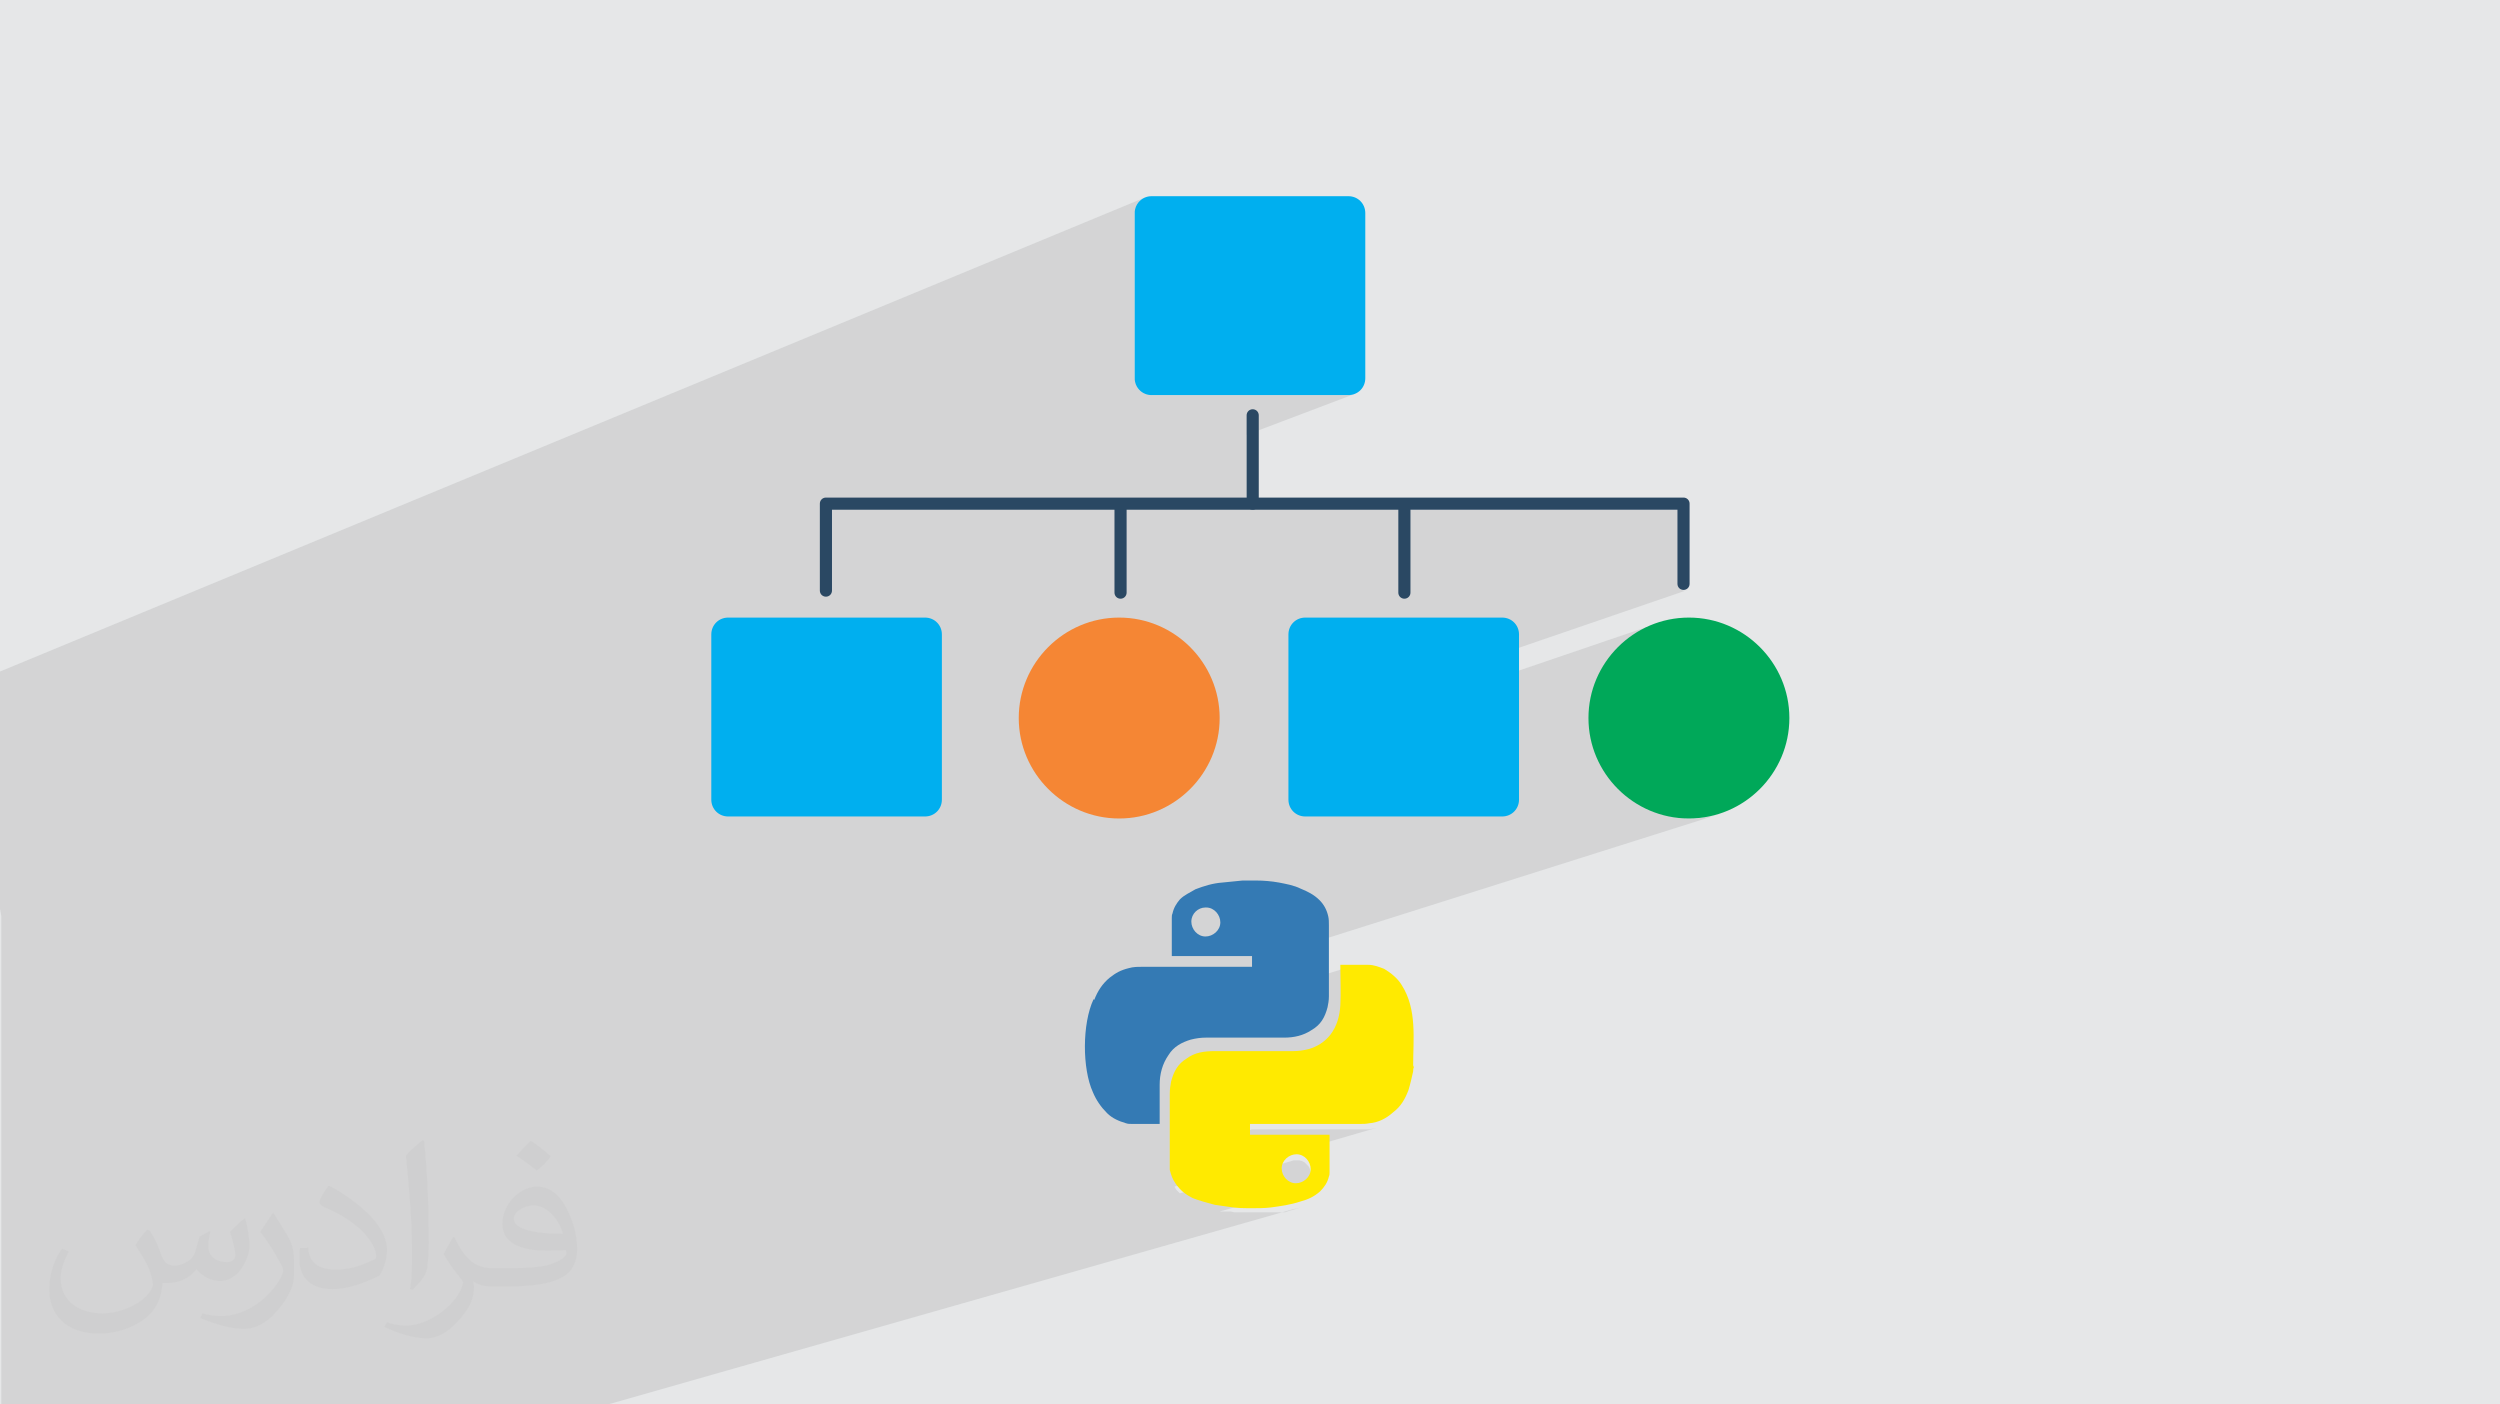 <?xml version="1.0" encoding="UTF-8"?>
<!DOCTYPE svg PUBLIC "-//W3C//DTD SVG 1.1//EN" "http://www.w3.org/Graphics/SVG/1.1/DTD/svg11.dtd">
<!-- Creator: CorelDRAW 2017 -->
<svg xmlns="http://www.w3.org/2000/svg" xml:space="preserve" width="3.708in" height="2.083in" version="1.1" style="shape-rendering:geometricPrecision; text-rendering:geometricPrecision; image-rendering:optimizeQuality; fill-rule:evenodd; clip-rule:evenodd"
viewBox="0 0 3708 2083"
 xmlns:xlink="http://www.w3.org/1999/xlink">
 <defs>
  <style type="text/css">
   <![CDATA[
    .fil6 {fill:#F58634}
    .fil5 {fill:#00AFEF}
    .fil7 {fill:#00A859}
    .fil0 {fill:#E6E7E8}
    .fil8 {fill:#2A4863;fill-rule:nonzero}
    .fil3 {fill:#347AB4;fill-rule:nonzero}
    .fil4 {fill:#FFEA00;fill-rule:nonzero}
    .fil2 {fill:#373435;fill-opacity:0.031}
    .fil1 {fill:#373435;fill-opacity:0.102}
   ]]>
  </style>
 </defs>
 <g id="Layer_x0020_1">
  <polygon class="fil0" points="0,0 3708,0 3708,2083 0,2083 "/>
  <path class="fil1" d="M0 1348l0 -10 0 -11 0 -5 0 -5 0 -80 0 -14 0 -5 0 -222 1698 -703 -4 2 -4 3 -3 4 -2 4 -1 5 -1 5 0 245 1 5 1 5 2 4 3 4 4 3 4 2 5 1 5 1 292 0 5 -1 5 -1 -161 61 0 100 0 2 1 2 1 2 1 1 1 1 2 1 2 1 2 0 2 0 2 -1 -3 1 177 0 44 -16 -2 1 -1 1 -1 1 -1 2 -1 2 0 2 0 8 414 0 0 110 0 2 1 2 1 2 1 1 1 1 2 1 2 1 2 0 2 0 2 -1 -589 202 0 33 543 -185 -7 3 -7 3 -6 3 -6 4 -6 4 -6 4 -6 4 -5 5 -5 5 -5 5 -5 5 -4 6 -4 6 -4 6 -4 6 -3 6 -3 7 -3 7 -2 7 -2 7 -2 7 -1 7 -1 7 -1 8 0 8 0 8 1 8 1 7 1 7 2 7 2 7 2 7 3 7 3 7 3 6 4 6 4 6 4 6 4 6 5 5 5 5 5 5 5 5 6 4 6 4 6 4 6 4 6 3 7 3 7 3 7 2 7 2 7 2 7 1 7 1 8 1 8 0 8 0 8 -1 7 -1 7 -1 7 -2 7 -2 -693 219 0 1 0 2 0 2 0 2 0 2 0 0 -240 76 0 1 -1 4 -1 5 -1 5 -1 5 0 5 0 5 0 5 0 5 0 3 377 -117 0 0 0 0 0 0 0 0 0 0 0 0 0 0 0 0 0 4 0 4 0 4 0 4 0 4 0 4 0 4 0 4 0 4 0 4 0 4 0 4 0 4 0 4 0 4 0 4 0 3 0 3 0 3 0 3 -1 3 -1 3 -1 3 -1 3 -1 3 -1 3 -1 3 -1 3 -1 3 -2 3 -2 3 -2 2 -3 4 -4 3 -4 3 -4 3 -4 2 -4 2 -5 2 -5 2 -205 62 0 1 0 3 0 6 0 6 0 6 0 6 0 6 0 6 0 6 0 6 0 6 0 7 0 1 360 -107 0 0 -360 107 0 5 0 7 0 1 118 -35 0 0 0 0 0 0 0 0 0 0 0 0 0 0 5 0 5 0 5 0 5 0 5 0 5 0 5 0 5 0 5 0 5 0 5 0 5 0 5 0 5 0 5 0 5 0 5 0 5 0 5 0 5 0 5 0 5 0 5 0 5 0 5 0 5 0 5 0 5 0 5 0 5 0 5 0 5 0 1 0 1 0 2 0 2 0 2 0 2 0 2 0 2 0 5 -1 5 -1 -299 87 1 2 2 3 3 3 2 2 169 -49 4 0 4 0 4 1 4 2 3 3 3 3 2 4 1 4 0 4 0 4 -1 4 -2 4 -3 3 -3 3 -4 2 -4 1 -118 34 0 0 3 0 3 0 3 0 2 0 3 0 3 0 4 1 4 0 4 0 4 0 4 0 4 0 4 0 4 0 3 0 3 0 3 0 3 0 3 0 3 0 3 0 3 0 3 0 3 0 3 0 3 0 3 0 3 0 3 0 3 0 3 -1 3 -1 3 -1 1 0 13 -4 4 -1 -16 4 0 0 3 -1 3 -1 -1049 299 0 0 0 0 -14 0 -21 0 -36 0 -20 0 -7 0 -41 0 -22 0 -63 0 -2 0 -22 0 -17 0 -3 0 -9 0 -43 0 -26 0 -75 0 -1 0 -38 0 -1 0 -76 0 -1 0 -36 0 -10 0 -68 0 -3 0 -11 0 -31 0 -10 0 -27 0 -10 0 -16 0 -22 0 -8 0 -17 0 -36 0 -12 0 -17 0 0 -29 0 -1 0 -34 0 -8 0 -6 0 -7 0 -1 0 -22 0 -2 0 -1 0 -1 0 -9 0 -12 0 -16 0 -7 0 -1 0 0 0 0 0 -1 0 -4 0 -15 0 -6 0 0 0 -117 0 -23 0 -28 0 0 0 -10 0 -32 0 -57 0 -9 0 0 0 -10 0 -11 0 -92 0 -6 0 -5 0 -3 0 0 0 -10 0 -41 0 0 0 -10 0 -61 0 -5 0 -17 0 -1 0 -1zm1972 337l0 0z"/>
  <path class="fil2" d="M222 1825c7,11 12,21 16,33 3,7 5,19 21,19 5,0 11,-1 17,-5 7,-3 12,-9 14,-17l6 -21 15 -8 1 1c-2,8 -3,16 -3,21 0,18 15,24 27,24 7,0 13,-3 13,-10 0,-8 -4,-23 -8,-35 7,-7 14,-14 22,-20l1 1c4,15 6,30 6,40 0,10 -4,20 -8,27 -7,14 -20,25 -36,25 -12,0 -25,-6 -34,-17l-1 0c-9,11 -22,20 -43,20l-7 0c-1,14 -4,24 -9,33 -13,25 -50,42 -85,42 -49,0 -74,-28 -74,-66 0,-23 8,-45 19,-60l10 4c-7,14 -12,27 -12,40 0,35 29,52 62,52 31,0 69,-19 75,-42 -3,-25 -12,-36 -26,-59 4,-8 10,-15 17,-23l1 0 0 0 0 0 0 0 3 1zm565 -133c10,6 20,14 30,23 -6,8 -12,15 -21,21 -10,-8 -20,-15 -30,-22 7,-8 14,-15 21,-22l0 0 0 0 0 0 0 0 0 0 0 0 0 0zm5 96c-17,0 -30,11 -30,19 0,17 33,23 73,23 -5,-20 -23,-42 -43,-42l0 0zm-37 93c22,0 41,-1 55,-4 16,-4 30,-12 30,-18 0,-1 0,-3 -1,-5 -9,1 -19,1 -29,1 -29,0 -52,-7 -61,-23 -2,-5 -4,-10 -4,-16 0,-16 7,-31 19,-42 10,-9 21,-14 33,-14 21,0 37,16 48,42 6,14 11,31 11,51 0,14 -4,25 -12,34 -16,15 -45,21 -90,21l-20 0 0 0 -5 0c-11,0 -19,-2 -26,-7l-1 0c0,3 1,5 1,8 0,10 -3,23 -10,33 -20,30 -42,43 -60,43 -19,0 -42,-7 -63,-17l4 -7c7,3 16,5 29,5 34,0 78,-33 84,-64 -1,-3 -4,-6 -7,-10 -10,-12 -16,-22 -22,-32 5,-10 10,-18 14,-25l2 0c14,29 28,46 57,46l5 0 0 0 21 0 0 0 0 0 0 0 0 0 0 0 0 0 -2 0zm-147 31c3,-14 3,-29 3,-43l0 -21c0,-39 -5,-96 -9,-134 7,-8 17,-17 25,-23l2 1c5,47 7,101 7,151 0,13 -1,26 -2,35 -1,12 -8,21 -22,35l-3 -1 -1 0zm-151 -62c1,18 10,33 41,33 20,0 36,-5 55,-14 3,-1 5,-3 5,-5 0,-12 -9,-27 -24,-41 -14,-13 -34,-25 -52,-32 -6,-3 -8,-5 -8,-8 0,-5 7,-16 13,-24l2 0c21,11 43,27 60,44 15,16 25,33 25,51 0,13 -4,26 -11,38 -23,11 -46,20 -70,20 -29,0 -49,-14 -49,-45 0,-3 0,-9 1,-16l10 0 0 0 0 0 0 0 0 0 0 0 0 0 2 -1zm-52 -52l18 29c7,11 13,22 13,41l0 24c0,19 -12,39 -32,60 -15,14 -29,19 -42,19 -19,0 -40,-6 -65,-16l3 -7c8,2 17,4 28,4 36,0 72,-26 89,-58 2,-4 3,-7 3,-9 0,-4 -2,-8 -4,-11 -9,-17 -19,-33 -30,-47 6,-9 12,-18 18,-27l1 0 0 0 0 0 0 0 0 0 0 0 0 0 0 -2z"/>
  <g id="_2210630250464">
   <g id="_1445320157344">
    <path class="fil3" d="M1623 1483c5,-13 12,-24 23,-33 9,-7 16,-11 28,-14 7,-2 13,-2 19,-2 54,0 108,0 163,0 1,0 1,0 1,0 0,-6 0,-10 0,-16 -40,0 -79,0 -119,0 0,-1 0,-1 0,-2 0,-17 0,-35 0,-53 0,-1 0,-1 0,-1 0,-3 0,-5 1,-7 2,-9 6,-15 11,-21 7,-7 15,-10 23,-15 13,-5 26,-9 40,-10 10,-1 21,-2 30,-3 1,0 1,0 1,0 7,0 12,0 18,0 1,0 1,0 1,0 11,0 23,1 34,3 10,2 22,4 32,9 10,4 20,9 28,17 7,7 11,15 13,24 1,4 1,9 1,13 0,35 0,71 0,106 0,6 -1,11 -2,16 -4,15 -10,26 -24,34 -12,8 -26,11 -40,11 -38,0 -77,0 -116,0 -8,0 -15,1 -23,3 -13,4 -25,10 -33,23 -9,13 -13,28 -13,44 0,19 0,38 0,57 0,1 0,1 0,1 -1,0 -1,0 -1,0 -13,0 -28,0 -41,0 -3,0 -5,0 -8,-1 -10,-3 -20,-7 -28,-15 -9,-9 -16,-19 -21,-31 -16,-35 -16,-102 1,-138l-1 -1zm165 -137l0 0c-11,0 -21,9 -21,21 0,11 9,22 21,22 11,0 22,-9 22,-21 0,-11 -9,-22 -21,-22l0 0 -1 0 0 0z"/>
    <path class="fil4" d="M2097 1583c-1,2 -1,4 -1,6 -2,9 -4,18 -7,28 -5,13 -11,24 -23,33 -10,9 -22,15 -35,16 -5,1 -9,1 -13,1 -54,0 -108,0 -163,0 -1,0 -1,0 -1,0 0,6 0,10 0,16 39,0 79,0 118,0 0,1 0,1 0,1 0,18 0,37 0,55 0,2 0,4 -1,6 -2,9 -7,16 -13,22 -9,8 -18,12 -29,15 -15,5 -30,7 -45,9 -9,1 -18,1 -27,1 -11,0 -23,0 -34,-2 -7,-1 -13,-2 -21,-3 -11,-3 -23,-6 -33,-10 -10,-5 -18,-11 -25,-21 -5,-7 -7,-13 -9,-21 0,-3 0,-6 0,-9 0,-35 0,-69 0,-104 0,-7 1,-12 2,-18 4,-15 10,-26 23,-34 12,-9 26,-11 42,-11 38,0 77,0 116,0 8,0 15,-1 23,-3 13,-4 23,-10 32,-21 10,-13 14,-28 15,-44 1,-19 0,-39 0,-58 0,-1 0,-1 0,-2 1,0 1,0 2,0 13,0 26,0 39,0 9,0 16,3 24,6 10,6 20,14 26,24 23,36 17,80 17,119l0 0zm-175 172l0 0c11,0 22,-9 22,-21 0,-11 -9,-22 -21,-22 -11,0 -22,9 -22,21 0,11 9,22 21,22z"/>
   </g>
   <g>
    <path class="fil5" d="M1708 291l292 0c14,0 25,11 25,25l0 245c0,14 -11,25 -25,25l-292 0c-14,0 -25,-11 -25,-25l0 -245c0,-14 11,-25 25,-25z"/>
    <path class="fil5" d="M1080 916l292 0c14,0 25,11 25,25l0 245c0,14 -11,25 -25,25l-292 0c-14,0 -25,-11 -25,-25l0 -245c0,-14 11,-25 25,-25z"/>
    <path class="fil5" d="M1936 916l292 0c14,0 25,11 25,25l0 245c0,14 -11,25 -25,25l-292 0c-14,0 -25,-11 -25,-25l0 -245c0,-14 11,-25 25,-25z"/>
    <path class="fil6" d="M1660 916c82,0 149,67 149,149 0,82 -67,149 -149,149 -82,0 -149,-67 -149,-149 0,-82 67,-149 149,-149z"/>
    <path class="fil7" d="M2505 916c82,0 149,67 149,149 0,82 -67,149 -149,149 -82,0 -149,-67 -149,-149 0,-82 67,-149 149,-149z"/>
    <path class="fil8" d="M1234 876c0,5 -4,9 -9,9 -5,0 -9,-4 -9,-9l0 -129c0,-5 4,-9 9,-9l1272 0c5,0 9,4 9,9l0 119c0,5 -4,9 -9,9 -5,0 -9,-4 -9,-9l0 -110 -1254 0 0 120z"/>
    <path class="fil8" d="M1653 748c0,-5 4,-9 9,-9 5,0 9,4 9,9l0 131c0,5 -4,9 -9,9 -5,0 -9,-4 -9,-9l0 -131z"/>
    <path class="fil8" d="M2074 748c0,-5 4,-9 9,-9 5,0 9,4 9,9l0 131c0,5 -4,9 -9,9 -5,0 -9,-4 -9,-9l0 -131z"/>
    <path class="fil8" d="M1849 616c0,-5 4,-9 9,-9 5,0 9,4 9,9l0 131c0,5 -4,9 -9,9 -5,0 -9,-4 -9,-9l0 -131z"/>
   </g>
  </g>
 </g>
</svg>
